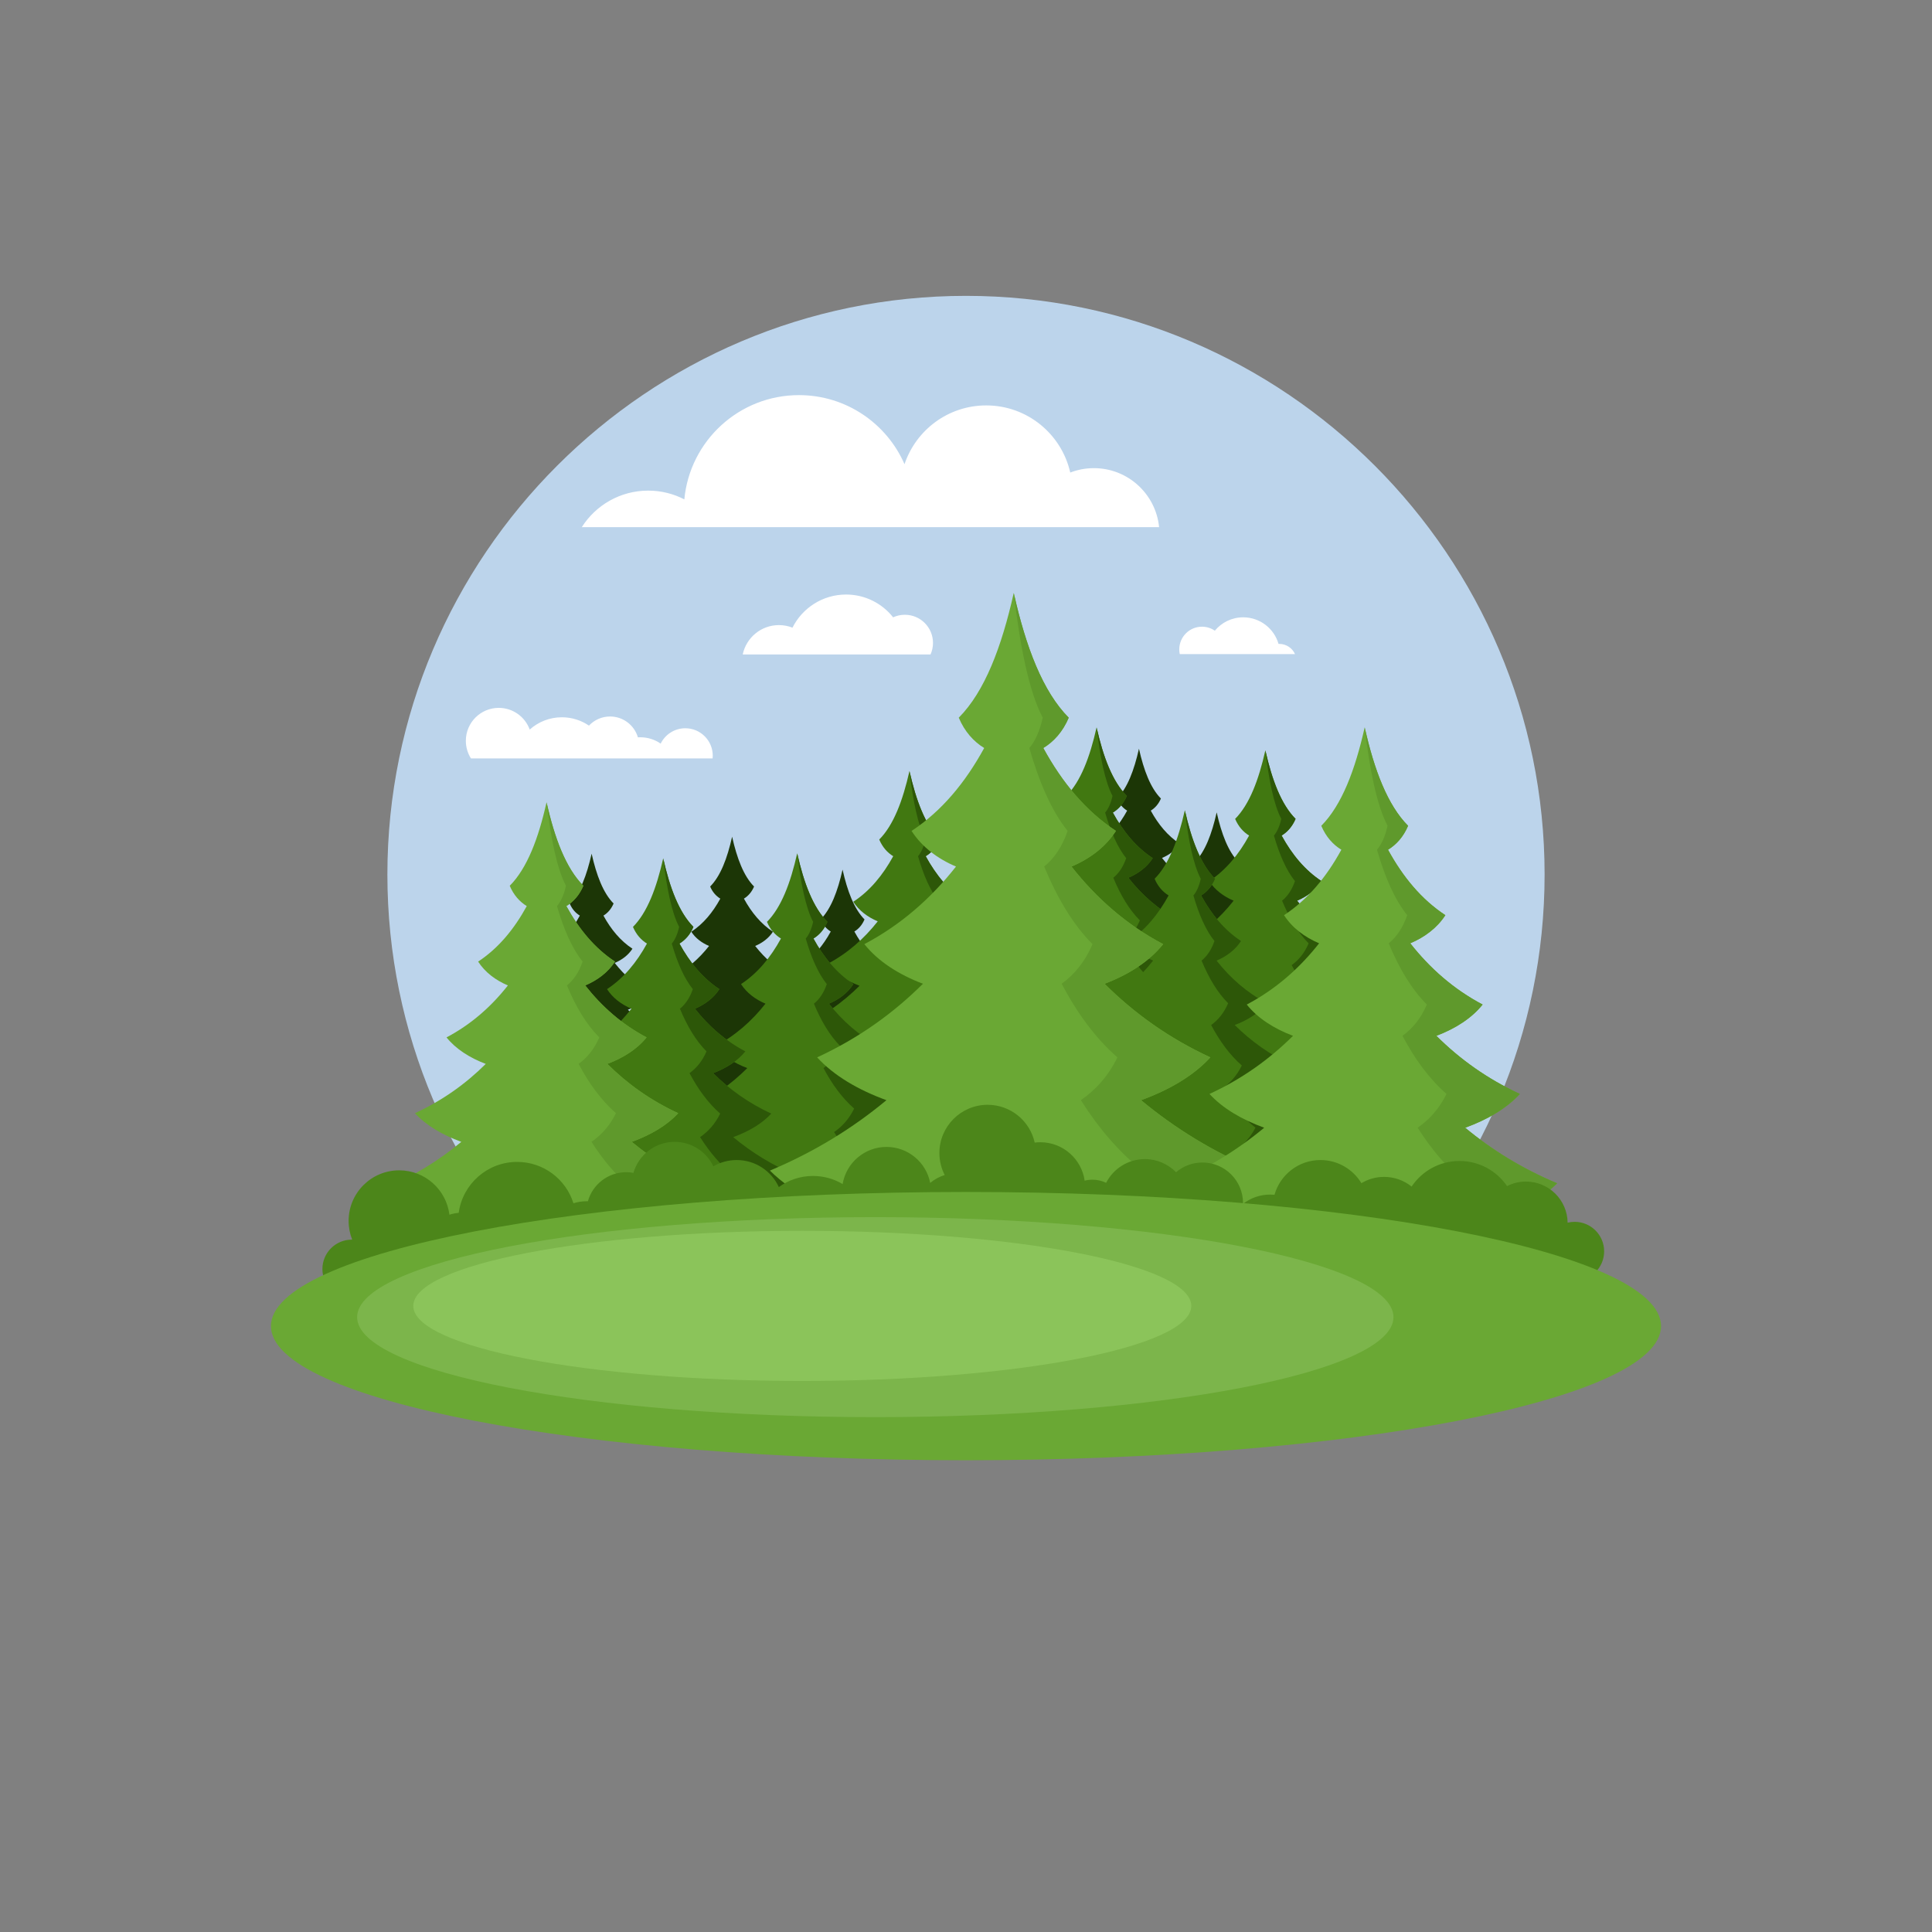 <?xml version="1.0" encoding="UTF-8"?>
<svg version="1.1" viewBox="0 0 880 880" xmlns="http://www.w3.org/2000/svg">
<rect x="0" y="0" width="880" height="880" fill="#808080" stroke="none"/>
<defs>
<clipPath id="a">
<path d="m0 660h660v-660h-660z"/>
</clipPath>
</defs>
<g transform="matrix(1.333 0 0 -1.333 0 880)">
<g clip-path="url(#a)">
<g transform="translate(330.08 163.65)">
<path d="m0 0c108.89 0 197.71 88.815 197.71 197.71 0 108.9-88.816 197.71-197.71 197.71-108.9 0-197.71-88.816-197.71-197.71 0-108.9 88.814-197.71 197.71-197.71" fill="#bcd4eb" fill-rule="evenodd"/>
</g>
<g transform="translate(401.8 350.11)">
<path d="m0 0c4.111 2.702 7.326 6.591 9.911 11.313-1.442 0.872-2.679 2.25-3.472 4.136 3.543 3.566 5.847 9.636 7.502 17.02 1.657-7.384 3.96-13.454 7.502-17.02-0.792-1.886-2.028-3.264-3.468-4.136 2.583-4.722 5.797-8.611 9.909-11.313-1.402-2.177-3.551-3.796-6.064-4.86 3.409-4.336 7.503-7.945 12.505-10.588-1.884-2.357-4.694-4.157-7.995-5.405 4.063-4.044 8.813-7.45 14.437-10.045-2.275-2.483-5.575-4.429-9.456-5.84 4.581-3.812 9.83-7.056 15.898-9.609-13.077-13.008-53.457-13.008-66.534 0 6.068 2.553 11.316 5.797 15.896 9.609-3.881 1.411-7.179 3.357-9.455 5.84 5.624 2.595 10.373 6.001 14.438 10.045-3.302 1.248-6.112 3.048-7.996 5.405 5.003 2.643 9.094 6.252 12.505 10.588-2.513 1.064-4.664 2.683-6.063 4.86" fill="#1c3606" fill-rule="evenodd"/>
</g>
<g transform="translate(375.24 371.86)">
<path d="m0 0c4.112 2.702 7.328 6.591 9.911 11.313-1.441 0.873-2.679 2.251-3.47 4.136 3.541 3.566 5.846 9.634 7.501 17.019 1.656-7.385 3.961-13.453 7.502-17.019-0.791-1.885-2.027-3.263-3.469-4.136 2.585-4.722 5.799-8.611 9.911-11.313-1.402-2.177-3.551-3.797-6.066-4.861 3.411-4.335 7.505-7.945 12.507-10.587-1.886-2.357-4.695-4.157-7.995-5.405 4.064-4.043 8.814-7.45 14.435-10.044-2.273-2.484-5.573-4.43-9.455-5.841 4.581-3.812 9.83-7.057 15.897-9.609-13.075-13.008-53.457-13.008-66.532 0 6.066 2.552 11.315 5.797 15.896 9.609-3.881 1.412-7.181 3.357-9.455 5.841 5.622 2.594 10.372 6.001 14.436 10.044-3.3 1.248-6.11 3.048-7.994 5.405 5 2.642 9.094 6.252 12.505 10.587-2.515 1.064-4.664 2.684-6.065 4.861" fill="#1c3606" fill-rule="evenodd"/>
</g>
<g transform="translate(273.96 330.55)">
<path d="m0 0c4.113 2.702 7.327 6.59 9.911 11.313-1.44 0.872-2.677 2.251-3.469 4.136 3.541 3.565 5.846 9.635 7.501 17.019 1.656-7.384 3.96-13.454 7.501-17.019-0.793-1.885-2.028-3.264-3.469-4.136 2.585-4.723 5.8-8.611 9.911-11.313-1.401-2.178-3.55-3.798-6.065-4.861 3.411-4.336 7.504-7.946 12.505-10.588-1.884-2.356-4.692-4.157-7.994-5.404 4.064-4.044 8.813-7.45 14.438-10.045-2.276-2.484-5.577-4.429-9.456-5.841 4.581-3.811 9.829-7.056 15.896-9.609-13.076-13.008-53.457-13.008-66.533 0 6.068 2.553 11.315 5.798 15.895 9.609-3.879 1.412-7.18 3.357-9.453 5.841 5.621 2.595 10.371 6.001 14.435 10.045-3.299 1.247-6.11 3.048-7.993 5.404 5.001 2.642 9.094 6.252 12.504 10.588-2.512 1.063-4.664 2.683-6.065 4.861" fill="#1c3606" fill-rule="evenodd"/>
</g>
<g transform="translate(188.22 335.99)">
<path d="m0 0c4.111 2.702 7.327 6.59 9.91 11.311-1.441 0.874-2.677 2.253-3.469 4.138 3.542 3.566 5.845 9.634 7.5 17.019 1.658-7.385 3.962-13.453 7.502-17.019-0.791-1.885-2.027-3.264-3.469-4.138 2.585-4.721 5.799-8.609 9.912-11.311-1.401-2.178-3.552-3.798-6.065-4.861 3.409-4.336 7.504-7.945 12.505-10.588-1.884-2.357-4.694-4.158-7.993-5.404 4.062-4.044 8.812-7.45 14.435-10.045-2.273-2.484-5.575-4.429-9.456-5.841 4.581-3.811 9.83-7.056 15.898-9.609-13.077-13.009-53.457-13.009-66.533 0 6.067 2.553 11.315 5.798 15.895 9.609-3.881 1.412-7.18 3.357-9.454 5.841 5.622 2.595 10.372 6.001 14.436 10.045-3.3 1.246-6.112 3.047-7.995 5.404 5.002 2.643 9.095 6.252 12.505 10.588-2.513 1.064-4.664 2.683-6.064 4.861" fill="#1c3606" fill-rule="evenodd"/>
</g>
<g transform="translate(236.22 341.79)">
<path d="m0 0c4.113 2.702 7.328 6.59 9.913 11.313-1.442 0.871-2.679 2.25-3.471 4.136 3.541 3.566 5.846 9.635 7.501 17.019 1.658-7.384 3.96-13.453 7.503-17.019-0.793-1.886-2.029-3.265-3.469-4.136 2.583-4.723 5.798-8.611 9.909-11.313-1.401-2.178-3.55-3.797-6.065-4.861 3.411-4.335 7.504-7.945 12.507-10.588-1.886-2.356-4.694-4.156-7.995-5.405 4.064-4.043 8.813-7.448 14.437-10.043-2.276-2.484-5.575-4.43-9.455-5.842 4.58-3.81 9.828-7.056 15.895-9.608-13.074-13.01-53.456-13.01-66.533 0 6.068 2.552 11.317 5.798 15.897 9.608-3.881 1.412-7.182 3.358-9.455 5.842 5.621 2.595 10.373 6 14.435 10.043-3.299 1.249-6.11 3.049-7.993 5.405 5.001 2.643 9.095 6.253 12.505 10.588-2.513 1.064-4.665 2.683-6.066 4.861" fill="#1c3606" fill-rule="evenodd"/>
</g>
<g transform="translate(413.18 359.09)">
<path d="m0 0c5.66 3.719 10.086 9.071 13.643 15.57-1.984 1.201-3.686 3.099-4.776 5.694 4.874 4.908 8.047 13.263 10.324 23.427 2.281-10.164 5.453-18.519 10.327-23.427-1.09-2.595-2.791-4.493-4.776-5.694 3.557-6.499 7.982-11.851 13.641-15.57-1.927-2.997-4.886-5.227-8.346-6.691 4.694-5.969 10.329-10.936 17.214-14.575-2.595-3.242-6.463-5.721-11.004-7.438 5.592-5.567 12.13-10.254 19.869-13.826-3.129-3.418-7.673-6.097-13.014-8.041 6.304-5.245 13.529-9.711 21.88-13.225-17.997-17.906-73.581-17.906-91.579 0 8.351 3.514 15.575 7.98 21.879 13.225-5.341 1.944-9.884 4.623-13.013 8.041 7.739 3.572 14.278 8.259 19.87 13.826-4.542 1.717-8.41 4.196-11.004 7.438 6.885 3.639 12.519 8.606 17.214 14.575-3.46 1.464-6.42 3.693-8.349 6.691" fill="#417811" fill-rule="evenodd"/>
</g>
<g transform="translate(432.37 403.78)">
<path d="m0 0c2.28-10.164 5.452-18.519 10.326-23.427-1.09-2.596-2.791-4.492-4.775-5.694 3.557-6.499 7.982-11.851 13.64-15.57-1.926-2.997-4.885-5.227-8.345-6.691 4.694-5.968 10.329-10.936 17.214-14.575-2.595-3.241-6.463-5.722-11.004-7.438 5.592-5.566 12.13-10.254 19.869-13.826-3.131-3.418-7.673-6.097-13.015-8.041 6.307-5.244 13.53-9.711 21.881-13.225-8.925-8.88-27.092-13.353-45.335-13.427 9.544 0.137 19.014 4.614 23.685 13.427-4.403 3.514-8.212 7.982-11.536 13.225 2.816 1.944 5.211 4.623 6.862 8.04-4.081 3.572-7.526 8.261-10.475 13.826 2.394 1.717 4.434 4.197 5.8 7.44-3.629 3.638-6.6 8.606-9.074 14.574 1.823 1.464 3.384 3.694 4.4 6.69-2.983 3.72-5.315 9.072-7.191 15.571 1.047 1.202 1.942 3.098 2.517 5.695-2.568 4.906-4.241 13.262-5.444 23.426" fill="#2d5708" fill-rule="evenodd"/>
</g>
<g transform="translate(355.51 366.93)">
<path d="m0 0c5.66 3.72 10.086 9.071 13.643 15.571-1.984 1.202-3.685 3.099-4.777 5.695 4.875 4.907 8.048 13.261 10.325 23.425 2.281-10.164 5.453-18.518 10.327-23.425-1.09-2.596-2.791-4.493-4.777-5.695 3.558-6.5 7.983-11.851 13.643-15.571-1.929-2.997-4.887-5.227-8.349-6.69 4.695-5.968 10.329-10.936 17.216-14.575-2.595-3.243-6.463-5.721-11.006-7.438 5.594-5.567 12.132-10.255 19.871-13.827-3.131-3.418-7.673-6.097-13.014-8.04 6.304-5.244 13.528-9.712 21.88-13.225-17.998-17.907-73.583-17.907-91.581 0 8.353 3.513 15.577 7.981 21.881 13.225-5.342 1.943-9.884 4.622-13.013 8.04 7.738 3.572 14.276 8.26 19.87 13.827-4.542 1.717-8.41 4.195-11.004 7.438 6.885 3.639 12.519 8.607 17.214 14.575-3.462 1.463-6.42 3.693-8.349 6.69" fill="#417811" fill-rule="evenodd"/>
</g>
<g transform="translate(374.7 411.62)">
<path d="m0 0c2.28-10.164 5.452-18.518 10.326-23.426-1.09-2.595-2.791-4.493-4.775-5.694 3.556-6.5 7.981-11.852 13.641-15.571-1.928-2.997-4.886-5.227-8.348-6.691 4.694-5.968 10.329-10.935 17.216-14.574-2.595-3.243-6.463-5.722-11.006-7.439 5.593-5.566 12.132-10.254 19.871-13.827-3.131-3.418-7.673-6.096-13.015-8.04 6.305-5.244 13.53-9.712 21.881-13.224-8.925-8.88-27.093-13.354-45.336-13.428 9.546 0.139 19.015 4.614 23.686 13.428-4.404 3.512-8.212 7.98-11.536 13.224 2.816 1.944 5.211 4.622 6.86 8.04-4.079 3.573-7.526 8.261-10.475 13.826 2.396 1.717 4.434 4.197 5.802 7.44-3.63 3.639-6.601 8.606-9.074 14.573 1.823 1.465 3.384 3.695 4.4 6.692-2.983 3.719-5.317 9.072-7.191 15.57 1.045 1.201 1.942 3.099 2.517 5.695-2.57 4.908-4.243 13.263-5.444 23.426" fill="#2d5708" fill-rule="evenodd"/>
</g>
<g transform="translate(385.67 338.62)">
<path d="m0 0c5.66 3.72 10.084 9.071 13.643 15.571-1.987 1.201-3.688 3.099-4.778 5.695 4.875 4.907 8.046 13.261 10.326 23.425 2.278-10.164 5.451-18.518 10.326-23.425-1.09-2.596-2.793-4.494-4.777-5.695 3.557-6.5 7.983-11.851 13.643-15.571-1.929-2.997-4.887-5.227-8.348-6.691 4.694-5.967 10.328-10.935 17.213-14.574-2.592-3.243-6.46-5.721-11.004-7.439 5.592-5.567 12.131-10.253 19.872-13.826-3.132-3.417-7.673-6.097-13.015-8.04 6.304-5.245 13.528-9.713 21.881-13.225-17.999-17.908-73.583-17.908-91.582 0 8.352 3.512 15.577 7.98 21.881 13.225-5.341 1.943-9.884 4.623-13.014 8.04 7.739 3.573 14.278 8.259 19.871 13.826-4.543 1.718-8.411 4.196-11.004 7.439 6.885 3.639 12.519 8.607 17.214 14.574-3.462 1.464-6.42 3.694-8.348 6.691" fill="#417811" fill-rule="evenodd"/>
</g>
<g transform="translate(404.86 383.31)">
<path d="m0 0c2.277-10.164 5.45-18.519 10.325-23.426-1.09-2.596-2.791-4.493-4.775-5.694 3.555-6.5 7.981-11.852 13.641-15.571-1.928-2.998-4.886-5.227-8.347-6.692 4.693-5.967 10.328-10.934 17.213-14.573-2.592-3.243-6.46-5.722-11.004-7.44 5.592-5.566 12.131-10.252 19.872-13.826-3.132-3.417-7.673-6.096-13.016-8.04 6.305-5.245 13.53-9.713 21.881-13.224-8.926-8.879-27.093-13.354-45.336-13.427 9.546 0.138 19.015 4.613 23.684 13.428-4.402 3.512-8.209 7.978-11.535 13.223 2.817 1.944 5.211 4.623 6.862 8.04-4.08 3.573-7.527 8.261-10.476 13.826 2.396 1.718 4.434 4.197 5.802 7.44-3.63 3.638-6.601 8.606-9.074 14.573 1.824 1.465 3.384 3.694 4.4 6.692-2.984 3.719-5.316 9.071-7.191 15.571 1.045 1.201 1.943 3.098 2.517 5.694-2.57 4.907-4.243 13.262-5.443 23.426" fill="#2d5708" fill-rule="evenodd"/>
</g>
<g transform="translate(291.57 352.03)">
<path d="m0 0c5.661 3.72 10.087 9.071 13.643 15.57-1.985 1.202-3.686 3.1-4.776 5.696 4.874 4.907 8.048 13.261 10.325 23.425 2.279-10.164 5.452-18.518 10.327-23.425-1.09-2.596-2.793-4.494-4.776-5.696 3.556-6.499 7.982-11.85 13.642-15.57-1.929-2.996-4.889-5.226-8.349-6.69 4.694-5.969 10.329-10.936 17.214-14.575-2.593-3.242-6.462-5.722-11.004-7.438 5.594-5.567 12.132-10.255 19.87-13.827-3.13-3.418-7.672-6.097-13.013-8.04 6.304-5.245 13.528-9.712 21.88-13.225-17.999-17.907-73.583-17.907-91.581 0 8.351 3.513 15.576 7.98 21.879 13.225-5.341 1.943-9.882 4.622-13.012 8.04 7.739 3.572 14.277 8.26 19.869 13.827-4.541 1.716-8.41 4.196-11.002 7.438 6.885 3.639 12.519 8.606 17.214 14.575-3.462 1.464-6.421 3.694-8.35 6.69" fill="#417811" fill-rule="evenodd"/>
</g>
<g transform="translate(310.76 396.72)">
<path d="m0 0c2.278-10.164 5.451-18.518 10.326-23.425-1.09-2.596-2.793-4.494-4.775-5.696 3.556-6.499 7.981-11.85 13.641-15.57-1.928-2.996-4.888-5.226-8.348-6.69 4.694-5.969 10.329-10.936 17.214-14.575-2.593-3.242-6.462-5.722-11.004-7.438 5.594-5.566 12.132-10.255 19.87-13.827-3.13-3.418-7.672-6.097-13.014-8.04 6.305-5.245 13.529-9.712 21.881-13.225-8.925-8.881-27.093-13.354-45.336-13.428 9.544 0.139 19.015 4.614 23.686 13.428-4.405 3.513-8.213 7.981-11.536 13.225 2.816 1.943 5.21 4.622 6.86 8.04-4.079 3.572-7.526 8.261-10.475 13.826 2.394 1.717 4.434 4.197 5.802 7.439-3.63 3.639-6.601 8.607-9.076 14.574 1.824 1.465 3.384 3.695 4.4 6.691-2.983 3.72-5.315 9.072-7.189 15.57 1.045 1.202 1.941 3.099 2.515 5.696-2.568 4.907-4.241 13.261-5.442 23.425" fill="#2d5708" fill-rule="evenodd"/>
</g>
<g transform="translate(253.21 323.9)">
<path d="m0 0c5.658 3.72 10.084 9.071 13.641 15.57-1.985 1.202-3.687 3.1-4.777 5.696 4.875 4.907 8.048 13.261 10.325 23.425 2.281-10.164 5.453-18.518 10.327-23.425-1.09-2.596-2.793-4.494-4.776-5.696 3.557-6.499 7.981-11.85 13.641-15.57-1.927-2.997-4.886-5.227-8.348-6.69 4.697-5.968 10.329-10.936 17.214-14.576-2.593-3.242-6.462-5.72-11.003-7.438 5.592-5.566 12.131-10.254 19.87-13.825-3.129-3.419-7.673-6.098-13.014-8.042 6.304-5.244 13.529-9.711 21.881-13.223-17.998-17.908-73.581-17.908-91.581 0 8.352 3.512 15.576 7.979 21.881 13.223-5.344 1.944-9.885 4.623-13.014 8.042 7.738 3.571 14.276 8.259 19.87 13.825-4.542 1.718-8.41 4.196-11.004 7.438 6.885 3.64 12.519 8.608 17.213 14.576-3.459 1.463-6.419 3.693-8.346 6.69" fill="#417811" fill-rule="evenodd"/>
</g>
<g transform="translate(272.4 368.59)">
<path d="m0 0c2.28-10.164 5.452-18.519 10.326-23.426-1.09-2.596-2.793-4.493-4.775-5.695 3.556-6.499 7.98-11.851 13.64-15.57-1.926-2.998-4.885-5.227-8.347-6.691 4.696-5.968 10.329-10.935 17.214-14.575-2.593-3.242-6.462-5.721-11.003-7.439 5.592-5.565 12.131-10.253 19.87-13.825-3.129-3.419-7.673-6.097-13.014-8.042 6.304-5.244 13.528-9.711 21.88-13.222-8.925-8.881-27.094-13.354-45.336-13.429 9.545 0.139 19.015 4.615 23.686 13.429-4.405 3.511-8.212 7.978-11.537 13.222 2.818 1.945 5.212 4.623 6.863 8.042-4.08 3.572-7.528 8.26-10.476 13.825 2.395 1.718 4.433 4.197 5.8 7.44-3.63 3.638-6.6 8.606-9.073 14.573 1.823 1.465 3.385 3.694 4.4 6.691-2.985 3.72-5.317 9.072-7.191 15.571 1.045 1.201 1.942 3.098 2.517 5.695-2.57 4.907-4.243 13.262-5.444 23.426" fill="#2d5708" fill-rule="evenodd"/>
</g>
<g transform="translate(207.42 322.18)">
<path d="m0 0c5.661 3.72 10.086 9.07 13.643 15.571-1.985 1.202-3.686 3.099-4.776 5.695 4.874 4.907 8.046 13.261 10.326 23.425 2.278-10.164 5.451-18.518 10.326-23.425-1.09-2.596-2.793-4.493-4.777-5.695 3.557-6.501 7.983-11.851 13.643-15.571-1.929-2.997-4.889-5.227-8.349-6.691 4.694-5.967 10.329-10.935 17.214-14.575-2.594-3.242-6.462-5.72-11.004-7.438 5.592-5.566 12.131-10.254 19.87-13.826-3.131-3.417-7.671-6.096-13.015-8.04 6.306-5.245 13.53-9.713 21.881-13.225-17.999-17.908-73.583-17.908-91.58 0 8.352 3.512 15.576 7.98 21.88 13.225-5.341 1.944-9.884 4.623-13.013 8.04 7.739 3.572 14.278 8.26 19.869 13.826-4.541 1.718-8.409 4.196-11.002 7.438 6.885 3.64 12.517 8.608 17.214 14.575-3.462 1.464-6.421 3.694-8.35 6.691" fill="#417811" fill-rule="evenodd"/>
</g>
<g transform="translate(226.62 366.87)">
<path d="m0 0c2.277-10.164 5.45-18.518 10.325-23.426-1.09-2.595-2.793-4.493-4.776-5.694 3.556-6.501 7.982-11.852 13.64-15.571-1.926-2.998-4.886-5.227-8.346-6.692 4.694-5.967 10.329-10.934 17.214-14.574-2.594-3.242-6.462-5.721-11.004-7.439 5.592-5.566 12.131-10.253 19.87-13.826-3.131-3.417-7.671-6.095-13.014-8.04 6.305-5.245 13.529-9.713 21.88-13.224-8.925-8.879-27.092-13.354-45.335-13.429 9.544 0.14 19.014 4.615 23.684 13.43-4.402 3.51-8.211 7.978-11.534 13.223 2.814 1.945 5.21 4.623 6.859 8.04-4.079 3.573-7.526 8.261-10.474 13.826 2.395 1.717 4.434 4.197 5.8 7.44-3.628 3.638-6.598 8.606-9.074 14.573 1.824 1.465 3.384 3.694 4.4 6.692-2.982 3.719-5.314 9.071-7.189 15.57 1.045 1.202 1.941 3.099 2.516 5.695-2.57 4.908-4.242 13.262-5.442 23.426" fill="#2d5708" fill-rule="evenodd"/>
</g>
<g transform="translate(311.48 376.24)">
<path d="m0 0c10.299 6.767 18.348 16.503 24.819 28.328-3.61 2.187-6.705 5.638-8.689 10.36 8.869 8.929 14.64 24.129 18.787 42.621 4.146-18.492 9.917-33.692 18.784-42.621-1.982-4.722-5.078-8.174-8.689-10.36 6.471-11.825 14.522-21.561 24.82-28.328-3.508-5.453-8.892-9.51-15.187-12.174 8.54-10.857 18.791-19.894 31.319-26.515-4.72-5.899-11.757-10.41-20.021-13.534 10.174-10.127 22.07-18.655 36.151-25.155-5.696-6.219-13.959-11.092-23.678-14.628 11.472-9.541 24.613-17.669 39.809-24.06-32.746-32.58-133.87-32.58-166.62 0 15.195 6.391 28.337 14.519 39.81 24.06-9.719 3.536-17.983 8.409-23.68 14.628 14.081 6.5 25.979 15.028 36.154 25.155-8.264 3.124-15.302 7.635-20.023 13.534 12.527 6.621 22.78 15.658 31.32 26.515-6.297 2.665-11.68 6.721-15.188 12.174" fill="#6aa834" fill-rule="evenodd"/>
</g>
<g transform="translate(346.4 457.55)">
<path d="m0 0c4.146-18.492 9.917-33.691 18.784-42.621-1.982-4.722-5.078-8.174-8.689-10.359 6.471-11.826 14.522-21.562 24.82-28.329-3.508-5.453-8.892-9.51-15.187-12.174 8.54-10.857 18.792-19.895 31.319-26.516-4.72-5.898-11.757-10.409-20.021-13.533 10.174-10.127 22.07-18.655 36.151-25.155-5.696-6.219-13.959-11.092-23.678-14.628 11.472-9.541 24.613-17.669 39.809-24.06-16.238-16.157-49.291-24.296-82.483-24.43 17.366 0.251 34.595 8.394 43.092 24.43-8.011 6.391-14.939 14.519-20.986 24.06 5.123 3.536 9.48 8.409 12.482 14.628-7.423 6.5-13.694 15.029-19.058 25.154 4.356 3.125 8.067 7.636 10.555 13.535-6.603 6.62-12.008 15.659-16.51 26.515 3.319 2.665 6.158 6.721 8.006 12.173-5.429 6.768-9.673 16.505-13.085 28.328 1.904 2.187 3.536 5.639 4.581 10.362-4.674 8.927-7.718 24.128-9.902 42.62" fill="#5f992c" fill-rule="evenodd"/>
</g>
<g transform="translate(438.75 347.45)">
<path d="m0 0c8.13 5.342 14.486 13.028 19.594 22.363-2.851 1.726-5.294 4.45-6.86 8.178 7.002 7.049 11.557 19.048 14.83 33.646 3.273-14.598 7.829-26.597 14.831-33.646-1.566-3.728-4.01-6.452-6.86-8.178 5.108-9.335 11.464-17.021 19.593-22.363-2.769-4.305-7.02-7.507-11.989-9.61 6.742-8.571 14.835-15.706 24.723-20.932-3.725-4.657-9.28-8.218-15.804-10.684 8.031-7.994 17.422-14.726 28.538-19.858-4.495-4.908-11.02-8.757-18.693-11.547 9.057-7.533 19.432-13.949 31.427-18.994-25.85-25.72-105.68-25.72-131.53 0 11.993 5.045 22.37 11.461 31.425 18.994-7.673 2.791-14.198 6.639-18.693 11.547 11.116 5.132 20.507 11.864 28.54 19.858-6.524 2.466-12.081 6.027-15.806 10.684 9.889 5.226 17.983 12.361 24.724 20.932-4.97 2.104-9.219 5.305-11.99 9.61" fill="#6aa834" fill-rule="evenodd"/>
</g>
<g transform="translate(466.31 411.64)">
<path d="m0 0c3.273-14.598 7.829-26.597 14.83-33.646-1.565-3.728-4.01-6.452-6.859-8.178 5.108-9.335 11.464-17.021 19.593-22.363-2.769-4.305-7.02-7.507-11.99-9.61 6.743-8.571 14.835-15.706 24.724-20.932-3.726-4.656-9.28-8.218-15.805-10.684 8.032-7.994 17.423-14.726 28.538-19.858-4.495-4.908-11.019-8.757-18.69-11.547 9.055-7.533 19.43-13.949 31.425-18.994-12.819-12.755-38.911-19.179-65.113-19.284 13.708 0.197 27.309 6.625 34.016 19.284-6.322 5.047-11.793 11.461-16.566 18.994 4.044 2.791 7.483 6.639 9.853 11.547-5.858 5.131-10.81 11.864-15.044 19.857 3.44 2.467 6.367 6.028 8.332 10.685-5.214 5.226-9.48 12.361-13.034 20.932 2.62 2.103 4.861 5.305 6.321 9.609-4.286 5.343-7.636 13.029-10.329 22.363 1.501 1.726 2.791 4.451 3.615 8.18-3.69 7.048-6.091 19.048-7.817 33.645" fill="#5f992c" fill-rule="evenodd"/>
</g>
<g transform="translate(163.38 331.59)">
<path d="m0 0c6.893 4.531 12.284 11.05 16.617 18.966-2.417 1.464-4.49 3.774-5.817 6.936 5.936 5.977 9.801 16.154 12.576 28.534 2.775-12.38 6.64-22.557 12.577-28.534-1.327-3.162-3.4-5.472-5.817-6.936 4.332-7.916 9.723-14.435 16.616-18.966-2.35-3.65-5.952-6.366-10.168-8.149 5.719-7.269 12.581-13.32 20.967-17.752-3.159-3.95-7.871-6.969-13.403-9.061 6.812-6.779 14.776-12.489 24.204-16.84-3.815-4.164-9.347-7.427-15.853-9.794 7.68-6.387 16.478-11.83 26.651-16.108-21.921-21.813-89.626-21.813-111.55 0 10.173 4.278 18.972 9.721 26.651 16.108-6.506 2.367-12.039 5.63-15.851 9.794 9.427 4.351 17.391 10.061 24.203 16.84-5.533 2.092-10.245 5.111-13.404 9.061 8.386 4.432 15.25 10.483 20.967 17.752-4.215 1.784-7.819 4.499-10.168 8.149" fill="#6aa834" fill-rule="evenodd"/>
</g>
<g transform="translate(186.76 386.03)">
<path d="m0 0c2.775-12.38 6.64-22.556 12.577-28.533-1.327-3.162-3.4-5.473-5.817-6.937 4.332-7.916 9.723-14.434 16.616-18.966-2.35-3.65-5.952-6.366-10.168-8.149 5.719-7.269 12.581-13.319 20.967-17.752-3.159-3.949-7.871-6.969-13.402-9.061 6.811-6.779 14.775-12.489 24.203-16.839-3.815-4.164-9.347-7.427-15.853-9.794 7.68-6.388 16.479-11.83 26.652-16.109-10.873-10.816-33.002-16.264-55.221-16.353 11.626 0.168 23.16 5.618 28.847 16.353-5.361 4.279-10 9.721-14.048 16.109 3.43 2.368 6.347 5.63 8.355 9.794-4.969 4.35-9.166 10.06-12.758 16.839 2.917 2.092 5.4 5.112 7.067 9.062-4.422 4.432-8.039 10.482-11.054 17.751 2.223 1.784 4.122 4.499 5.361 8.149-3.635 4.532-6.476 11.051-8.76 18.966 1.273 1.464 2.367 3.775 3.066 6.937-3.13 5.976-5.167 16.153-6.63 28.533" fill="#5f992c" fill-rule="evenodd"/>
</g>
<g transform="translate(120.21 236.59)">
<path d="m0 0 0.13-3e-3c-0.787 1.977-1.219 4.132-1.219 6.39 0 9.547 7.74 17.286 17.288 17.286 8.827 0 16.109-6.616 17.158-15.161 1.015 0.321 2.077 0.54 3.173 0.64 1.343 9.828 9.77 17.401 19.967 17.401 9.032 0 16.676-5.941 19.238-14.13 1.453 0.451 2.995 0.692 4.595 0.692 0.114 0 0.229-1e-3 0.343-5e-3 1.605 5.724 6.86 9.924 13.095 9.924 0.843 0 1.669-0.077 2.47-0.225 1.756 6.119 7.393 10.597 14.078 10.597 5.84 0 10.882-3.419 13.232-8.364 2.342 1.366 5.065 2.151 7.97 2.151 6.392 0 11.897-3.787 14.399-9.239 3.276 2.39 7.309 3.8 11.674 3.8 3.7 0 7.161-1.014 10.126-2.776 1.195 7.202 7.453 12.694 14.996 12.694 7.403 0 13.57-5.292 14.923-12.301 1.443 1.204 3.121 2.131 4.958 2.701-1.158 2.254-1.812 4.81-1.812 7.52 0 9.099 7.377 16.476 16.476 16.476 7.876 0 14.461-5.527 16.087-12.918 0.633 0.08 1.277 0.121 1.928 0.121 7.714 0 14.092-5.709 15.143-13.132 0.855 0.218 1.749 0.335 2.672 0.335 1.673 0 3.255-0.381 4.666-1.066 2.464 4.812 7.473 8.105 13.25 8.105 4.173 0 7.945-1.721 10.647-4.488 2.424 2.072 5.569 3.322 9.009 3.322 7.663 0 13.875-6.211 13.875-13.873 0-0.092-2e-3 -0.181-5e-3 -0.272 2.546 1.997 5.753 3.187 9.239 3.187 0.511 0 1.017-0.028 1.515-0.076 1.931 6.854 8.232 11.88 15.705 11.88 5.937 0 11.133-3.172 13.989-7.914 2.264 1.367 4.918 2.155 7.757 2.155 3.557 0 6.827-1.239 9.4-3.305 3.53 5.27 9.541 8.743 16.362 8.743 6.754 0 12.711-3.402 16.253-8.584 1.94 0.988 4.135 1.547 6.461 1.547 7.8 0 14.132-6.271 14.236-14.046 0.768 0.188 1.574 0.289 2.401 0.289 5.566 0 10.076-4.512 10.076-10.078s-4.51-10.078-10.076-10.078c-4.586 0-8.456 3.063-9.676 7.254-2.058-1.155-4.431-1.815-6.961-1.815-3.042 0-5.862 0.955-8.174 2.58-3.599-3.942-8.781-6.418-14.54-6.418-6.388 0-12.064 3.044-15.66 7.762-2.668-2.424-6.214-3.903-10.102-3.903-5.029 0-9.477 2.469-12.205 6.26-2.684-1.939-5.978-3.081-9.541-3.081-1.125 0-2.226 0.115-3.287 0.332-2.196-5.545-7.606-9.468-13.933-9.468-8.275 0-14.982 6.707-14.982 14.982 0 0.282 7e-3 0.561 0.024 0.839-2.29-1.665-5.106-2.646-8.151-2.646-3.521 0-6.736 1.311-9.182 3.473-2.689-2.665-6.39-4.312-10.474-4.312-4.078 0-7.773 1.642-10.459 4.298-1.93-1.869-4.559-3.018-7.457-3.018-4.23 0-7.887 2.449-9.63 6.008-2.367-1.501-5.173-2.372-8.185-2.372-6.879 0-12.698 4.542-14.621 10.791-0.107-0.022-0.213-0.044-0.322-0.064 0.598-1.582 0.925-3.298 0.925-5.086 0-7.953-6.443-14.397-14.395-14.397-6.851 0-12.582 4.783-14.039 11.194-2.686-2.395-6.227-3.85-10.108-3.85-1.862 0-3.642 0.335-5.29 0.947 0-0.098 3e-3 -0.194 3e-3 -0.293 0-10.954-8.88-19.835-19.835-19.835-9.28 0-17.072 6.375-19.235 14.985-2.07-0.993-4.39-1.548-6.838-1.548-0.16 0-0.319 2e-3 -0.481 7e-3v-7e-3c0-9.719-7.876-17.595-17.595-17.595-9.717 0-17.595 7.876-17.595 17.595 0 0.16 3e-3 0.321 6e-3 0.479l-0.089-0.013c-0.807-7.812-7.409-13.903-15.434-13.903-5.525 0-10.375 2.889-13.125 7.238-3.102-1.951-6.774-3.079-10.708-3.079-1.851 0-3.643 0.251-5.345 0.718-2.553-4.686-7.523-7.868-13.237-7.868-7.095 0-13.044 4.909-14.639 11.515-2.16-0.97-4.556-1.51-7.077-1.51-2.168 0-4.243 0.4-6.156 1.13 3e-3 -0.093 4e-3 -0.185 4e-3 -0.276 0-5.549-4.498-10.047-10.047-10.047-5.548 0-10.047 4.498-10.047 10.047s4.499 10.048 10.047 10.048" fill="#4c861a" fill-rule="evenodd"/>
</g>
<g transform="translate(330.08 161.2)">
<path d="m0 0c130.81 0 237.5 20.59 237.5 45.835 0 25.244-106.69 45.833-237.5 45.833-130.81 0-237.5-20.589-237.5-45.833 0-25.245 106.69-45.835 237.5-45.835" fill="#6aa834" fill-rule="evenodd"/>
</g>
<g transform="translate(299.09 175.93)">
<path d="m0 0c97.523 0 177.06 15.349 177.06 34.168 0 18.821-79.541 34.172-177.06 34.172s-177.06-15.351-177.06-34.172c0-18.819 79.541-34.168 177.06-34.168" fill="#7cb54b" fill-rule="evenodd"/>
</g>
<g transform="translate(274.14 188.29)">
<path d="m0 0c73.207 0 132.92 11.522 132.92 25.651 0 14.127-59.708 25.649-132.92 25.649-73.208 0-132.92-11.522-132.92-25.649 0-14.129 59.707-25.651 132.92-25.651" fill="#8bc45a" fill-rule="evenodd"/>
</g>
<g transform="translate(221.5 492.52)">
<path d="m0 0c4.446 0 8.641-1.081 12.336-2.992 1.876 19.984 18.695 35.624 39.172 35.624 16.134 0 29.994-9.71 36.068-23.603 3.906 11.673 14.928 20.084 27.915 20.084 14.024 0 25.755-9.808 28.713-22.937 2.507 0.969 5.23 1.502 8.08 1.502 11.61 0 21.158-8.838 22.282-20.154h-197.26c4.767 7.499 13.15 12.476 22.694 12.476" fill="#fff" fill-rule="evenodd"/>
</g>
<g transform="translate(243.5 401.01)">
<path d="m0 0c0.032 0.308 0.048 0.621 0.048 0.937 0 5.177-4.197 9.374-9.376 9.374-3.695 0-6.891-2.14-8.419-5.249-1.983 1.368-4.388 2.169-6.981 2.169-0.268 0-0.535-0.01-0.798-0.026-1.205 4.116-5.007 7.124-9.513 7.124-2.843 0-5.405-1.197-7.213-3.115-2.639 1.796-5.826 2.847-9.26 2.847-4.22 0-8.068-1.588-10.983-4.198-1.569 4.323-5.712 7.412-10.576 7.412-6.213 0-11.25-5.036-11.25-11.249 0-2.217 0.642-4.284 1.749-6.026z" fill="#fff" fill-rule="evenodd"/>
</g>
<g transform="translate(266.16 446.57)">
<path d="m0 0c1.635 0 3.198-0.311 4.633-0.875 3.361 6.71 10.3 11.318 18.317 11.318 6.515 0 12.32-3.044 16.07-7.787 1.22 0.56 2.577 0.873 4.006 0.873 5.313 0 9.621-4.307 9.621-9.62 0-1.404-0.301-2.738-0.841-3.94h-64.176c1.201 5.729 6.285 10.031 12.37 10.031" fill="#fff" fill-rule="evenodd"/>
</g>
<g transform="translate(442.51 436.66)">
<path d="m0 0c-0.923 2.055-2.988 3.484-5.387 3.484-0.081 0-0.164-2e-3 -0.245-5e-3 -1.507 5.249-6.345 9.087-12.077 9.087-3.902 0-7.388-1.778-9.692-4.567-1.249 0.859-2.761 1.362-4.393 1.362-4.284 0-7.759-3.474-7.759-7.758 0-0.55 0.058-1.086 0.166-1.603z" fill="#fff" fill-rule="evenodd"/>
</g>
</g>
</g>
</svg>
